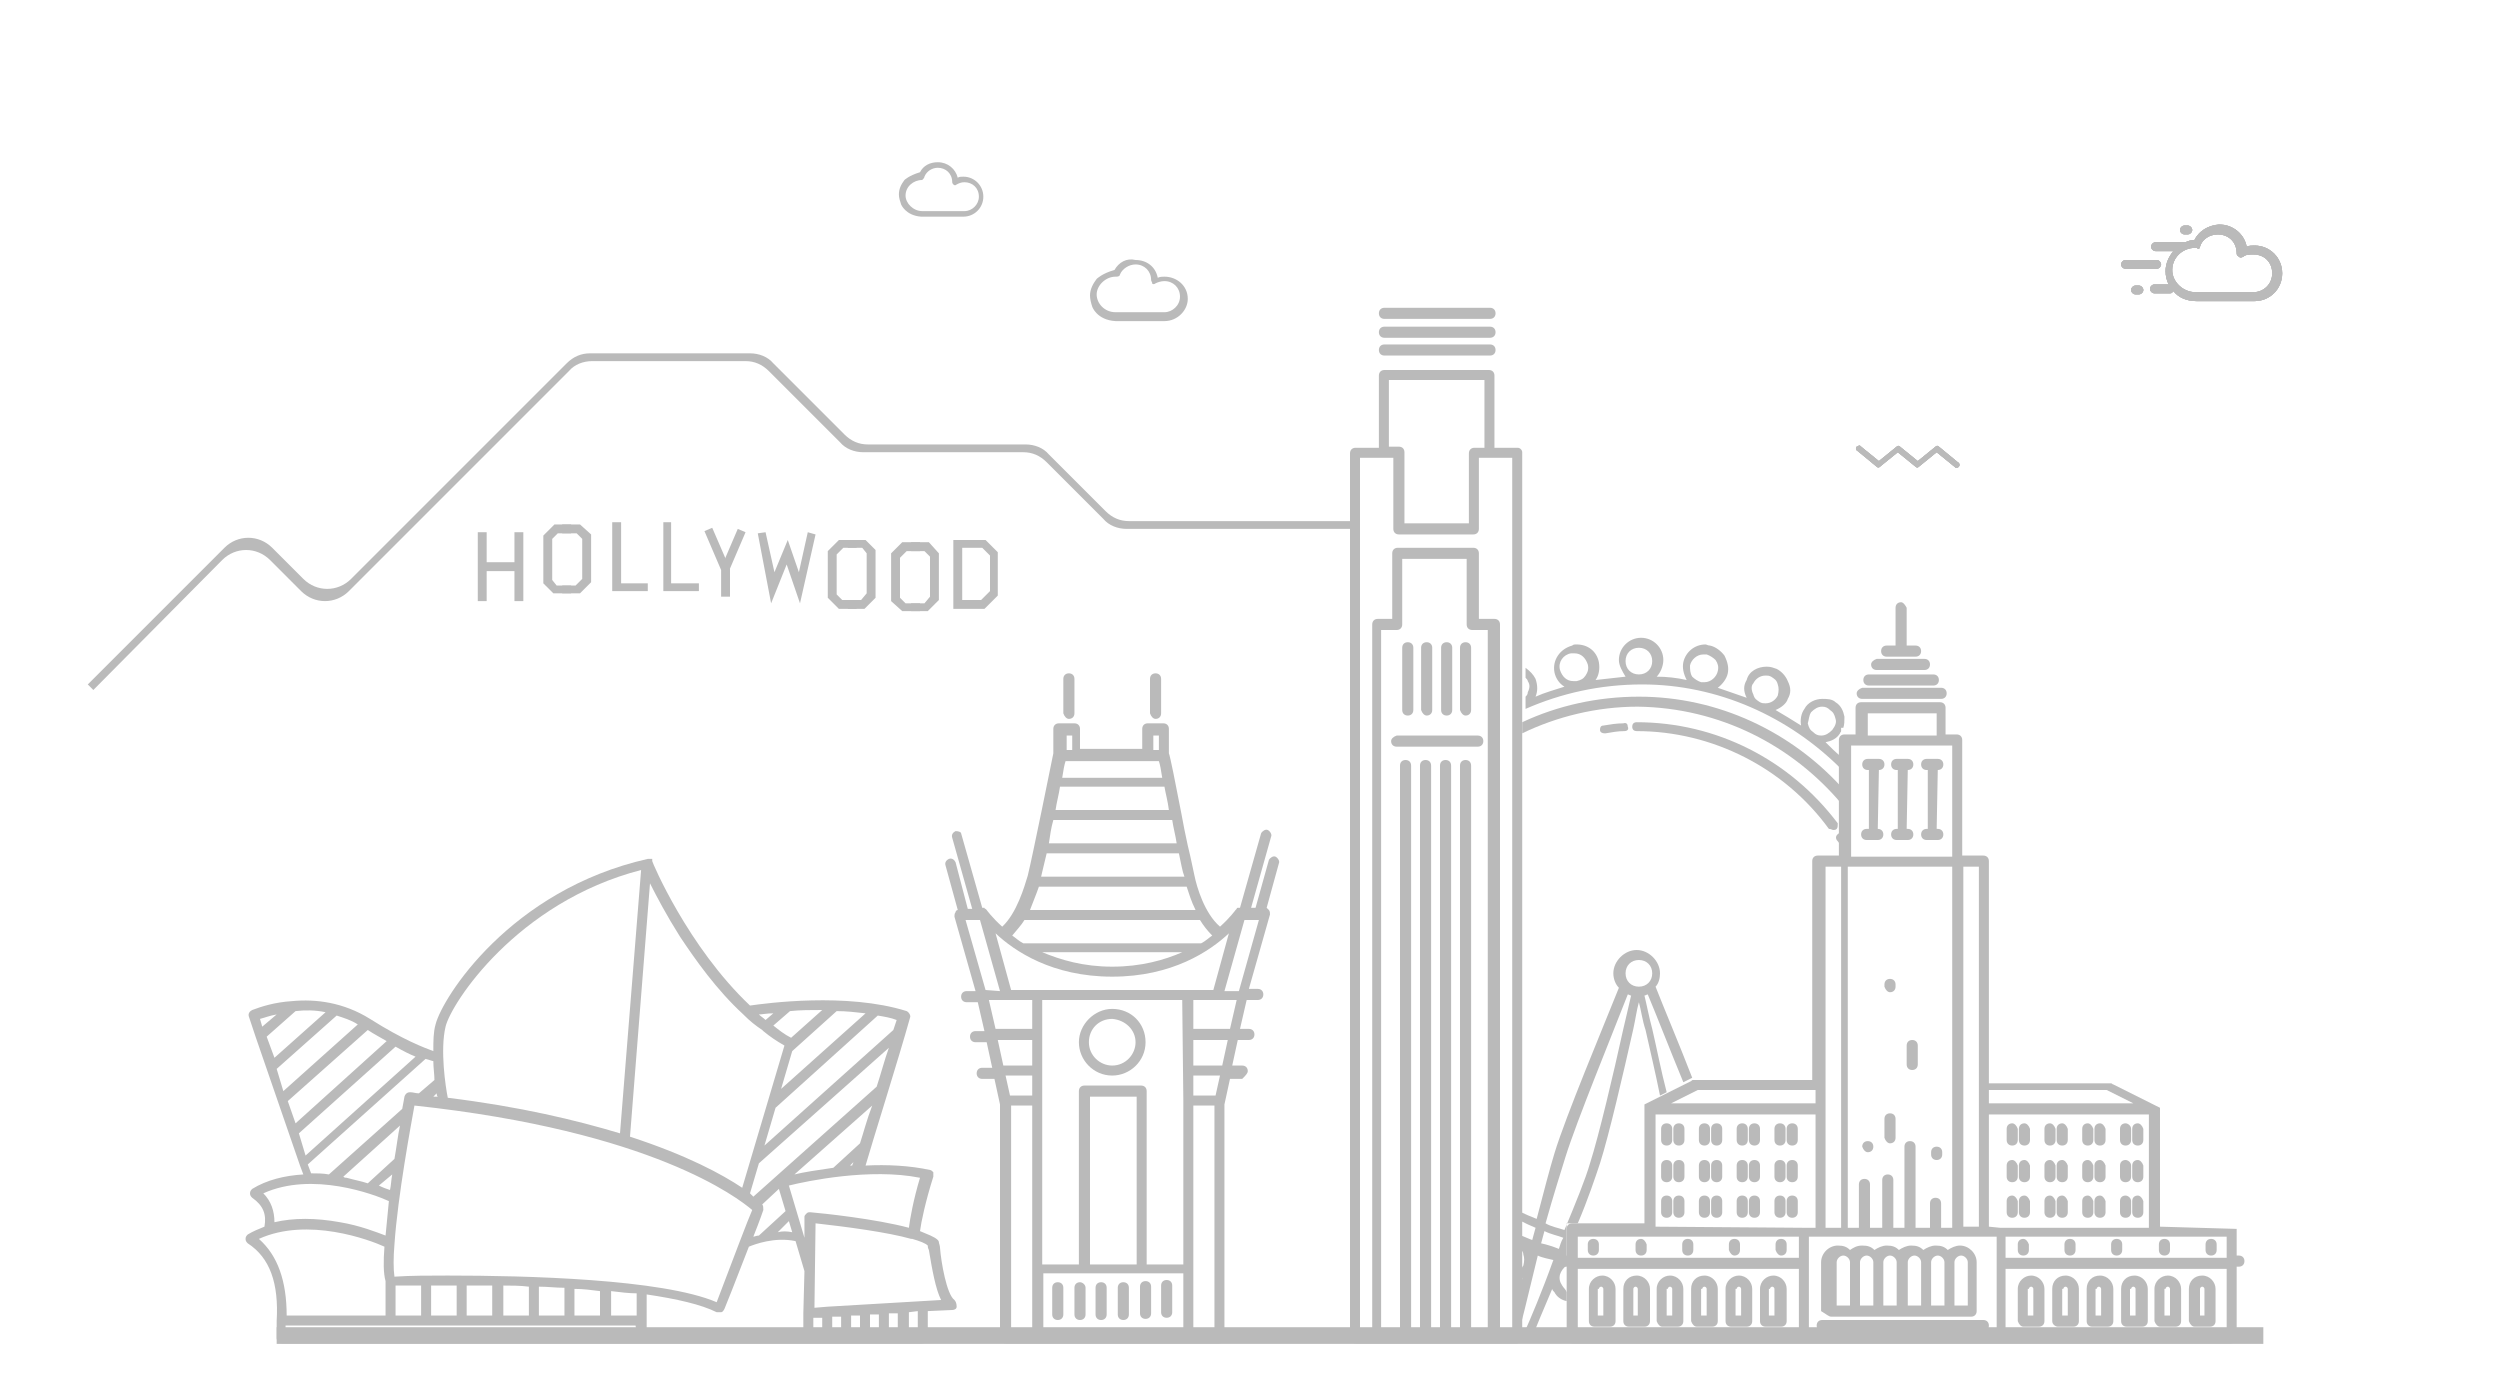 <?xml version="1.0" encoding="utf-8"?>
<!-- Generator: Adobe Illustrator 25.2.1, SVG Export Plug-In . SVG Version: 6.00 Build 0)  -->
<svg version="1.1" id="Layer_1" xmlns="http://www.w3.org/2000/svg" xmlns:xlink="http://www.w3.org/1999/xlink" x="0px" y="0px"
	 viewBox="0 0 225 125" style="enable-background:new 0 0 225 125;" xml:space="preserve">
<style type="text/css">
	.st0{fill:none;}
	.st1{fill:#BABABA;}
	.st2{clip-path:url(#SVGID_6_);fill:#BABABA;}
	.st3{clip-path:url(#SVGID_10_);fill:#BABABA;}
	.st4{clip-path:url(#SVGID_14_);fill:#BABABA;}
	.st5{clip-path:url(#SVGID_16_);fill:#BABABA;}
	.st6{clip-path:url(#SVGID_18_);fill:#BABABA;}
	.st7{fill:none;stroke:#BABABA;stroke-width:1.5;stroke-miterlimit:10;}
</style>
<g>
	<path class="st0" d="M141.1,112.7L141.1,112.7C141.1,112.6,141.1,112.6,141.1,112.7L141.1,112.7z"/>
	<path class="st0" d="M140.5,114.7c-0.1,0.3,0,0.7,0.2,1c0.1,0.2,0.3,0.3,0.4,0.4V114C140.8,114.1,140.5,114.4,140.5,114.7z"/>
	<path class="st0" d="M148.7,59.5c0-0.7-0.5-1.2-1.2-1.2s-1.2,0.5-1.2,1.2s0.5,1.2,1.2,1.2S148.7,60.2,148.7,59.5z"/>
	<path class="st0" d="M164,66.1c0.3,0,0.7-0.2,1-0.5s0.3-0.6,0.3-1c-0.1-0.3-0.3-0.6-0.5-0.8c-0.2-0.2-0.4-0.3-0.7-0.3
		s-0.7,0.2-1,0.5c-0.3,0.3-0.3,0.6-0.3,1c0.1,0.3,0.3,0.6,0.5,0.8C163.4,66.1,163.7,66.1,164,66.1z"/>
	<path class="st0" d="M141.7,58.9c-0.1,0-0.2,0-0.3,0c-0.7,0.1-1.1,0.8-1,1.5c0.2,0.5,0.6,1,1.2,1c0.1,0,0.2,0,0.3,0
		c0.3-0.1,0.6-0.3,0.8-0.5c0.2-0.3,0.3-0.6,0.2-1C142.7,59.4,142.3,58.9,141.7,58.9z"/>
	<path class="st0" d="M153,61.4c0.1,0,0.2,0,0.3,0c0.6,0,1.1-0.4,1.2-1c0.1-0.3,0-0.7-0.2-1s-0.4-0.4-0.8-0.5c-0.1,0-0.2,0-0.3,0
		c-0.6,0-1.1,0.4-1.2,1c0,0.3,0,0.6,0.2,1C152.4,61.1,152.7,61.3,153,61.4z"/>
	<path class="st0" d="M158.4,63.1c0.2,0.1,0.3,0.1,0.5,0.1c0.5,0,1-0.3,1.1-0.7c0.1-0.3,0.1-0.6,0-1c-0.1-0.3-0.3-0.5-0.6-0.7
		c-0.2-0.1-0.3-0.1-0.5-0.1c-0.5,0-1,0.3-1.1,0.7c-0.2,0.3-0.2,0.6,0,1C157.9,62.8,158.2,62.9,158.4,63.1z"/>
	<path class="st0" d="M147.5,88.8c0.7,0,1.2-0.5,1.2-1.2s-0.5-1.2-1.2-1.2s-1.2,0.5-1.2,1.2S146.8,88.8,147.5,88.8z"/>
	<path class="st0" d="M148.2,89.6c0.2,0.8,0.4,1.8,0.7,3c0.4,1.7,0.8,3.7,1.3,5.7l1.5-0.8c-1.2-2.9-2.4-6-3.2-7.9
		C148.3,89.5,148.3,89.6,148.2,89.6z"/>
	<path class="st0" d="M143.1,104.6c0.8-2.4,2.1-8,3-12.1c0.3-1.1,0.5-2.2,0.7-3c-0.1,0-0.2-0.1-0.3-0.1c-1.5,3.6-4.6,11.4-5.6,14.6
		c-0.4,1.3-1,3.6-1.7,5.9c0.5,0.3,1.1,0.4,1.7,0.6C141.8,108.2,142.7,106,143.1,104.6z"/>
	<path class="st0" d="M147.6,90.1c-0.2,0.7-0.3,1.6-0.5,2.4c-0.9,4.1-2.2,9.6-3,12.1c-0.5,1.3-1.2,3.3-2,5.4h6.2V99.2l1.3-0.7
		c-0.5-2-0.9-4.1-1.3-5.9C147.9,91.7,147.7,90.8,147.6,90.1z"/>
	<path class="st0" d="M139,110.7c-0.1,0.3-0.2,0.8-0.3,1.1c0.5,0.2,1,0.3,1.6,0.5c0.2-0.3,0.3-0.7,0.4-1
		C140.2,111.2,139.6,111,139,110.7z"/>
	<path class="st1" d="M165.7,76.2v-1.3c-0.1,0-0.1,0-0.2,0.1c-0.3,0.2-0.3,0.4-0.2,0.6C165.5,75.8,165.6,76,165.7,76.2z"/>
	<path class="st1" d="M165.4,74.1c-4.3-5.7-10.9-9.1-18.1-9.1c-0.3,0-0.4,0.2-0.4,0.4c0,0.3,0.2,0.4,0.4,0.4
		c6.8,0,13.3,3.3,17.3,8.8c0.2,0,0.3,0.1,0.4,0.1c0.1,0,0.2,0,0.3-0.1C165.4,74.5,165.4,74.3,165.4,74.1z"/>
	<path class="st1" d="M146.1,65.1c-0.6,0-1.2,0.1-1.8,0.2c-0.3,0-0.3,0.3-0.3,0.4c0,0.2,0.2,0.3,0.4,0.3c0,0,0,0,0.1,0
		c0.6-0.1,1.1-0.2,1.7-0.2c0.3,0,0.4-0.2,0.3-0.4C146.5,65.2,146.4,65,146.1,65.1z"/>
	<path class="st1" d="M165.7,69.2v-1.1c-0.5-0.4-0.9-0.8-1.4-1.3c0.5-0.1,1-0.3,1.3-0.8c0-0.1,0.1-0.1,0.1-0.2v-0.3h0.2
		c0.1-0.3,0.1-0.6,0.1-1c-0.1-0.5-0.3-1-0.8-1.3c-0.3-0.3-0.8-0.3-1.2-0.3c-0.6,0-1.3,0.3-1.6,0.9c-0.3,0.4-0.4,1-0.3,1.5
		c-0.8-0.5-1.6-1-2.3-1.4c0.5-0.2,1-0.6,1.1-1c0.3-0.5,0.3-1,0-1.6c-0.2-0.5-0.6-0.9-1-1.1c-0.3-0.1-0.5-0.2-0.9-0.2
		c-0.8,0-1.6,0.4-1.8,1.2c-0.3,0.5-0.3,1,0,1.6c-0.9-0.3-1.7-0.6-2.6-0.9c0.4-0.3,0.8-0.8,0.9-1.3s0-1-0.3-1.6
		c-0.3-0.4-0.8-0.8-1.3-0.9c-0.2,0-0.3-0.1-0.4-0.1c-1,0-1.8,0.7-2,1.6c-0.1,0.5,0,1,0.3,1.6c-0.9-0.2-1.8-0.3-2.7-0.3
		c0.3-0.3,0.6-0.9,0.6-1.5c0-1.1-0.9-2-2-2s-2,0.9-2,2c0,0.5,0.3,1,0.6,1.5c-0.9,0.1-1.8,0.2-2.7,0.3c0.3-0.4,0.4-1,0.3-1.6
		c-0.2-1-1-1.6-2-1.6c-0.2,0-0.3,0-0.4,0.1c-1.1,0.3-1.8,1.3-1.6,2.4c0.1,0.5,0.4,1,0.9,1.3c-0.9,0.3-1.7,0.5-2.6,0.9
		c0.2-0.5,0.2-1,0-1.6c-0.2-0.4-0.5-0.7-0.9-1V61c0.1,0.1,0.2,0.2,0.2,0.3c0.2,0.3,0.2,0.6,0,1c0,0.2-0.1,0.3-0.2,0.4v1.1
		c3.2-1.4,6.7-2.2,10.5-2.2C154.6,61.6,161,64.5,165.7,69.2z M163,64.1c0.3-0.3,0.6-0.5,1-0.5c0.3,0,0.5,0.1,0.7,0.3
		c0.3,0.2,0.4,0.4,0.5,0.8c0.1,0.3,0,0.6-0.3,1c-0.3,0.3-0.6,0.5-1,0.5c-0.3,0-0.5-0.1-0.7-0.3c-0.3-0.2-0.4-0.4-0.5-0.8
		C162.8,64.8,162.8,64.4,163,64.1z M157.8,61.5c0.2-0.4,0.6-0.7,1.1-0.7c0.2,0,0.3,0,0.5,0.1c0.3,0.2,0.5,0.3,0.6,0.7
		c0.1,0.3,0.1,0.6,0,1c-0.2,0.4-0.6,0.7-1.1,0.7c-0.2,0-0.3,0-0.5-0.1c-0.3-0.2-0.5-0.3-0.6-0.7C157.6,62.1,157.6,61.7,157.8,61.5z
		 M153.3,58.9c0.1,0,0.2,0,0.3,0c0.3,0.1,0.6,0.3,0.8,0.5c0.2,0.3,0.3,0.6,0.2,1c-0.1,0.5-0.6,1-1.2,1c-0.1,0-0.2,0-0.3,0
		c-0.3-0.1-0.6-0.3-0.8-0.5c-0.2-0.3-0.2-0.7-0.2-1C152.2,59.4,152.7,58.9,153.3,58.9z M142.7,60.8c-0.2,0.3-0.4,0.4-0.8,0.5
		c-0.1,0-0.2,0-0.3,0c-0.6,0-1-0.4-1.2-1c-0.2-0.7,0.3-1.4,1-1.5c0.1,0,0.2,0,0.3,0c0.6,0,1,0.4,1.2,1
		C143,60.2,142.9,60.5,142.7,60.8z M146.3,59.5c0-0.7,0.5-1.2,1.2-1.2s1.2,0.5,1.2,1.2s-0.5,1.2-1.2,1.2S146.3,60.2,146.3,59.5z"/>
	<path class="st1" d="M140.6,115.7c-0.2-0.3-0.3-0.6-0.2-1c0.1-0.3,0.3-0.6,0.6-0.8v-1.3l0,0l0,0v-2.5h1c0.9-2.1,1.6-4.2,2-5.4
		c0.8-2.5,2.1-8.1,3-12.1c0.2-0.9,0.3-1.7,0.5-2.4c0.2,0.7,0.3,1.6,0.6,2.5c0.4,1.8,0.9,3.9,1.3,5.9l0.6-0.3c-0.5-1.9-0.9-4-1.3-5.7
		c-0.3-1.1-0.5-2.2-0.7-3c0.1,0,0.2-0.1,0.3-0.1c0.8,1.9,2,5,3.2,7.9l0.8-0.4c-1.2-3.1-2.6-6.4-3.3-8.2c0.3-0.3,0.4-0.8,0.4-1.2
		c0-1.1-1-2.1-2.1-2.1s-2.1,1-2.1,2.1c0,0.5,0.2,1,0.5,1.3c-1.4,3.5-4.8,11.6-5.8,14.9c-0.4,1.3-1,3.6-1.6,5.9
		c-0.5-0.2-1-0.4-1.4-0.6v0.8c0.4,0.2,0.8,0.4,1.3,0.6c-0.1,0.3-0.2,0.8-0.3,1.1c-0.3-0.1-0.7-0.3-1-0.4v1.3
		c0.1,0.1,0.2,0.2,0.2,0.4c0.1,0.3,0.1,0.6,0,1c-0.1,0.1-0.1,0.2-0.2,0.3v0.9l0.1-0.1c0,0.2-0.1,0.4-0.1,0.6v3.5
		c0.4-1.5,0.9-3.7,1.5-6.1c0.4,0.2,1,0.3,1.4,0.4c-1,2.8-2.1,5.4-2.6,6.5c-0.1,0-0.2,0-0.3,0v0.7c0.2,0,0.4,0,0.6,0.1
		c0.2,0,0.3-0.1,0.4-0.3c0.3-0.9,1-2.5,1.8-4.4c0,0.1,0.1,0.2,0.2,0.3c0.2,0.4,0.6,0.7,1.1,0.8v-0.8
		C140.9,116,140.7,115.9,140.6,115.7z M147.5,86.4c0.7,0,1.2,0.5,1.2,1.2s-0.5,1.2-1.2,1.2s-1.2-0.5-1.2-1.2S146.8,86.4,147.5,86.4z
		 M140.9,104.1c1-3.2,4.2-11,5.6-14.6c0.1,0,0.2,0.1,0.3,0.1c-0.2,0.8-0.4,1.8-0.7,3c-0.9,4.1-2.2,9.6-3,12.1
		c-0.4,1.4-1.3,3.6-2.3,6c-0.6-0.2-1.2-0.3-1.7-0.6C139.8,107.6,140.5,105.4,140.9,104.1z M138.7,111.9c0.1-0.3,0.2-0.8,0.3-1.1
		c0.6,0.3,1.2,0.4,1.7,0.6c-0.2,0.3-0.3,0.7-0.4,1C139.8,112.2,139.2,112,138.7,111.9z"/>
	<path class="st1" d="M165.7,72.3v-1.5c-4.5-4.9-11-8.1-18.2-8.1c-3.7,0-7.3,0.8-10.5,2.3v1c3.1-1.5,6.7-2.4,10.4-2.4
		C154.8,63.7,161.3,67.1,165.7,72.3z"/>
</g>
<path class="st1" d="M121.6,47.6h-20.2c-0.8,0-1.6-0.3-2.1-0.9l-5.1-5.1c-0.6-0.6-1.3-0.9-2.1-0.9H77.7c-0.8,0-1.6-0.3-2.1-0.9
	l-6.4-6.4c-0.6-0.6-1.3-0.9-2.1-0.9H53.3c-0.8,0-1.6,0.3-2.1,0.9L31.4,53.2c-1.2,1.2-3.1,1.2-4.3,0l-2.8-2.8c-1.2-1.2-3.1-1.2-4.3,0
	L8.4,62.1l-0.5-0.5l12.3-12.3c1.2-1.2,3.1-1.2,4.3,0l2.8,2.8c1.2,1.2,3.1,1.2,4.3,0L51,32.7c0.6-0.6,1.3-0.9,2.1-0.9h14.4
	c0.8,0,1.6,0.3,2.1,0.9l6.4,6.4c0.6,0.6,1.3,0.9,2.1,0.9h14.2c0.8,0,1.6,0.3,2.1,0.9l5.1,5.1c0.6,0.6,1.3,0.9,2.1,0.9H121h1
	C122.9,46.9,121.6,47.6,121.6,47.6z"/>
<g>
	<g>
		<path class="st1" d="M136.6,40.3h-2.1v-6.5c0-0.3-0.2-0.5-0.5-0.5h-4.7h-4.7c-0.3,0-0.5,0.2-0.5,0.5v6.5H122
			c-0.3,0-0.5,0.2-0.5,0.5v79.6c0,0.3,0.2,0.5,0.5,0.5h14.5c0.3,0,0.5-0.2,0.5-0.5V40.7C137,40.5,136.8,40.3,136.6,40.3z M125,34.2
			h4.3h4.3v6.1h-0.9c-0.3,0-0.5,0.2-0.5,0.5v6.3h-5.8v-6.4c0-0.3-0.2-0.5-0.5-0.5H125V34.2z M134.1,119.9h-1.7v-51
			c0-0.3-0.2-0.5-0.5-0.5s-0.5,0.2-0.5,0.5v51h-0.8v-51c0-0.3-0.2-0.5-0.5-0.5s-0.5,0.2-0.5,0.5v51h-0.8v-51c0-0.3-0.2-0.5-0.5-0.5
			s-0.5,0.2-0.5,0.5v51H127v-51c0-0.3-0.2-0.5-0.5-0.5s-0.5,0.2-0.5,0.5v51h-1.7V56.7h1.4c0.3,0,0.5-0.2,0.5-0.5v-5.9h2.9h2.9v5.9
			c0,0.3,0.2,0.5,0.5,0.5h1.4v63.2H134.1z M136.1,119.9H135V56.2c0-0.3-0.2-0.5-0.5-0.5h-1.4v-5.9c0-0.3-0.2-0.5-0.5-0.5h-3.4h-3.4
			c-0.3,0-0.5,0.2-0.5,0.5v5.9H124c-0.3,0-0.5,0.2-0.5,0.5v63.6h-1.1V41.2h3v6.4c0,0.3,0.2,0.5,0.5,0.5h6.7c0.3,0,0.5-0.2,0.5-0.5
			v-6.4h3V119.9z"/>
		<path class="st1" d="M125.2,66.7c0,0.3,0.2,0.5,0.5,0.5h7.3c0.3,0,0.5-0.2,0.5-0.5s-0.2-0.5-0.5-0.5h-7.3
			C125.4,66.3,125.2,66.5,125.2,66.7z"/>
		<path class="st1" d="M124.6,32h9.5c0.3,0,0.5-0.2,0.5-0.5s-0.2-0.5-0.5-0.5h-9.5c-0.3,0-0.5,0.2-0.5,0.5
			C124.1,31.8,124.3,32,124.6,32z"/>
		<path class="st1" d="M124.6,30.4h9.5c0.3,0,0.5-0.2,0.5-0.5s-0.2-0.5-0.5-0.5h-9.5c-0.3,0-0.5,0.2-0.5,0.5
			C124.1,30.2,124.3,30.4,124.6,30.4z"/>
		<path class="st1" d="M124.6,28.7h9.5c0.3,0,0.5-0.2,0.5-0.5s-0.2-0.5-0.5-0.5h-9.5c-0.3,0-0.5,0.2-0.5,0.5
			C124.1,28.5,124.3,28.7,124.6,28.7z"/>
		<path class="st1" d="M126.7,64.4c0.3,0,0.5-0.2,0.5-0.5v-5.6c0-0.3-0.2-0.5-0.5-0.5s-0.5,0.2-0.5,0.5v5.6
			C126.2,64.2,126.4,64.4,126.7,64.4z"/>
		<path class="st1" d="M128.4,64.4c0.3,0,0.5-0.2,0.5-0.5v-5.6c0-0.3-0.2-0.5-0.5-0.5s-0.5,0.2-0.5,0.5v5.6
			C128,64.2,128.2,64.4,128.4,64.4z"/>
		<path class="st1" d="M130.2,64.4c0.3,0,0.5-0.2,0.5-0.5v-5.6c0-0.3-0.2-0.5-0.5-0.5s-0.5,0.2-0.5,0.5v5.6
			C129.7,64.2,129.9,64.4,130.2,64.4z"/>
		<path class="st1" d="M131.9,64.4c0.3,0,0.5-0.2,0.5-0.5v-5.6c0-0.3-0.2-0.5-0.5-0.5s-0.5,0.2-0.5,0.5v5.6
			C131.5,64.2,131.7,64.4,131.9,64.4z"/>
		<path class="st1" d="M150,101.1c-0.3,0-0.5,0.2-0.5,0.5v1c0,0.3,0.2,0.5,0.5,0.5s0.5-0.2,0.5-0.5v-1
			C150.5,101.3,150.3,101.1,150,101.1z"/>
		<path class="st1" d="M151.1,101.1c-0.3,0-0.5,0.2-0.5,0.5v1c0,0.3,0.2,0.5,0.5,0.5s0.5-0.2,0.5-0.5v-1
			C151.6,101.3,151.4,101.1,151.1,101.1z"/>
		<path class="st1" d="M153.4,101.1c-0.3,0-0.5,0.2-0.5,0.5v1c0,0.3,0.2,0.5,0.5,0.5s0.5-0.2,0.5-0.5v-1
			C153.9,101.3,153.7,101.1,153.4,101.1z"/>
		<path class="st1" d="M154.5,101.1c-0.3,0-0.5,0.2-0.5,0.5v1c0,0.3,0.2,0.5,0.5,0.5s0.5-0.2,0.5-0.5v-1
			C155,101.3,154.8,101.1,154.5,101.1z"/>
		<path class="st1" d="M156.8,101.1c-0.3,0-0.5,0.2-0.5,0.5v1c0,0.3,0.2,0.5,0.5,0.5s0.5-0.2,0.5-0.5v-1
			C157.3,101.3,157.1,101.1,156.8,101.1z"/>
		<path class="st1" d="M157.9,101.1c-0.3,0-0.5,0.2-0.5,0.5v1c0,0.3,0.2,0.5,0.5,0.5s0.5-0.2,0.5-0.5v-1
			C158.4,101.3,158.2,101.1,157.9,101.1z"/>
		<path class="st1" d="M160.2,101.1c-0.3,0-0.5,0.2-0.5,0.5v1c0,0.3,0.2,0.5,0.5,0.5s0.5-0.2,0.5-0.5v-1
			C160.7,101.3,160.5,101.1,160.2,101.1z"/>
		<path class="st1" d="M161.3,101.1c-0.3,0-0.5,0.2-0.5,0.5v1c0,0.3,0.2,0.5,0.5,0.5s0.5-0.2,0.5-0.5v-1
			C161.8,101.3,161.6,101.1,161.3,101.1z"/>
		<path class="st1" d="M150,104.4c-0.3,0-0.5,0.2-0.5,0.5v1c0,0.3,0.2,0.5,0.5,0.5s0.5-0.2,0.5-0.5v-1
			C150.5,104.6,150.3,104.4,150,104.4z"/>
		<path class="st1" d="M151.1,104.4c-0.3,0-0.5,0.2-0.5,0.5v1c0,0.3,0.2,0.5,0.5,0.5s0.5-0.2,0.5-0.5v-1
			C151.6,104.6,151.4,104.4,151.1,104.4z"/>
		<path class="st1" d="M153.4,104.4c-0.3,0-0.5,0.2-0.5,0.5v1c0,0.3,0.2,0.5,0.5,0.5s0.5-0.2,0.5-0.5v-1
			C153.9,104.6,153.7,104.4,153.4,104.4z"/>
		<path class="st1" d="M154.5,104.4c-0.3,0-0.5,0.2-0.5,0.5v1c0,0.3,0.2,0.5,0.5,0.5s0.5-0.2,0.5-0.5v-1
			C155,104.6,154.8,104.4,154.5,104.4z"/>
		<path class="st1" d="M156.8,104.4c-0.3,0-0.5,0.2-0.5,0.5v1c0,0.3,0.2,0.5,0.5,0.5s0.5-0.2,0.5-0.5v-1
			C157.3,104.6,157.1,104.4,156.8,104.4z"/>
		<path class="st1" d="M157.9,104.4c-0.3,0-0.5,0.2-0.5,0.5v1c0,0.3,0.2,0.5,0.5,0.5s0.5-0.2,0.5-0.5v-1
			C158.4,104.6,158.2,104.4,157.9,104.4z"/>
		<path class="st1" d="M160.2,104.4c-0.3,0-0.5,0.2-0.5,0.5v1c0,0.3,0.2,0.5,0.5,0.5s0.5-0.2,0.5-0.5v-1
			C160.7,104.6,160.5,104.4,160.2,104.4z"/>
		<path class="st1" d="M161.3,104.4c-0.3,0-0.5,0.2-0.5,0.5v1c0,0.3,0.2,0.5,0.5,0.5s0.5-0.2,0.5-0.5v-1
			C161.8,104.6,161.6,104.4,161.3,104.4z"/>
		<path class="st1" d="M150,107.6c-0.3,0-0.5,0.2-0.5,0.5v1c0,0.3,0.2,0.5,0.5,0.5s0.5-0.2,0.5-0.5v-1
			C150.5,107.8,150.3,107.6,150,107.6z"/>
		<path class="st1" d="M143.4,111.5c-0.3,0-0.5,0.2-0.5,0.5v0.5c0,0.3,0.2,0.5,0.5,0.5s0.5-0.2,0.5-0.5V112
			C143.9,111.7,143.7,111.5,143.4,111.5z"/>
		<path class="st1" d="M147.7,111.5c-0.3,0-0.5,0.2-0.5,0.5v0.5c0,0.3,0.2,0.5,0.5,0.5s0.5-0.2,0.5-0.5V112
			C148.1,111.7,147.9,111.5,147.7,111.5z"/>
		<path class="st1" d="M151.9,113c0.3,0,0.5-0.2,0.5-0.5V112c0-0.3-0.2-0.5-0.5-0.5s-0.5,0.2-0.5,0.5v0.5
			C151.4,112.8,151.6,113,151.9,113z"/>
		<path class="st1" d="M156.1,113c0.3,0,0.5-0.2,0.5-0.5V112c0-0.3-0.2-0.5-0.5-0.5s-0.5,0.2-0.5,0.5v0.5
			C155.7,112.8,155.9,113,156.1,113z"/>
		<path class="st1" d="M160.3,113c0.3,0,0.5-0.2,0.5-0.5V112c0-0.3-0.2-0.5-0.5-0.5s-0.5,0.2-0.5,0.5v0.5
			C159.9,112.8,160.1,113,160.3,113z"/>
		<path class="st1" d="M151.1,107.6c-0.3,0-0.5,0.2-0.5,0.5v1c0,0.3,0.2,0.5,0.5,0.5s0.5-0.2,0.5-0.5v-1
			C151.6,107.8,151.4,107.6,151.1,107.6z"/>
		<path class="st1" d="M153.4,107.6c-0.3,0-0.5,0.2-0.5,0.5v1c0,0.3,0.2,0.5,0.5,0.5s0.5-0.2,0.5-0.5v-1
			C153.9,107.8,153.7,107.6,153.4,107.6z"/>
		<path class="st1" d="M154.5,107.6c-0.3,0-0.5,0.2-0.5,0.5v1c0,0.3,0.2,0.5,0.5,0.5s0.5-0.2,0.5-0.5v-1
			C155,107.8,154.8,107.6,154.5,107.6z"/>
		<path class="st1" d="M156.8,107.6c-0.3,0-0.5,0.2-0.5,0.5v1c0,0.3,0.2,0.5,0.5,0.5s0.5-0.2,0.5-0.5v-1
			C157.3,107.8,157.1,107.6,156.8,107.6z"/>
		<path class="st1" d="M157.9,107.6c-0.3,0-0.5,0.2-0.5,0.5v1c0,0.3,0.2,0.5,0.5,0.5s0.5-0.2,0.5-0.5v-1
			C158.4,107.8,158.2,107.6,157.9,107.6z"/>
		<path class="st1" d="M160.2,107.6c-0.3,0-0.5,0.2-0.5,0.5v1c0,0.3,0.2,0.5,0.5,0.5s0.5-0.2,0.5-0.5v-1
			C160.7,107.8,160.5,107.6,160.2,107.6z"/>
		<path class="st1" d="M161.3,107.6c-0.3,0-0.5,0.2-0.5,0.5v1c0,0.3,0.2,0.5,0.5,0.5s0.5-0.2,0.5-0.5v-1
			C161.8,107.8,161.6,107.6,161.3,107.6z"/>
		<path class="st1" d="M143.5,119.4h1.4c0.3,0,0.5-0.2,0.5-0.5V116c0-0.6-0.5-1.2-1.2-1.2c-0.6,0-1.2,0.5-1.2,1.2v2.9
			C143,119.2,143.2,119.4,143.5,119.4z M143.9,116c0-0.1,0.1-0.2,0.2-0.2c0.1,0,0.2,0.1,0.2,0.2v2.4h-0.5V116H143.9z"/>
		<path class="st1" d="M146.6,119.4h1.4c0.3,0,0.5-0.2,0.5-0.5V116c0-0.6-0.5-1.2-1.2-1.2s-1.2,0.5-1.2,1.2v2.9
			C146.1,119.2,146.3,119.4,146.6,119.4z M147,116c0-0.1,0.1-0.2,0.2-0.2s0.2,0.1,0.2,0.2v2.4H147V116z"/>
		<path class="st1" d="M149.6,119.4h1.4c0.3,0,0.5-0.2,0.5-0.5V116c0-0.6-0.5-1.2-1.2-1.2c-0.6,0-1.2,0.5-1.2,1.2v2.9
			C149.2,119.2,149.4,119.4,149.6,119.4z M150.1,116c0-0.1,0.1-0.2,0.2-0.2c0.1,0,0.2,0.1,0.2,0.2v2.4H150V116H150.1z"/>
		<path class="st1" d="M152.7,119.4h1.4c0.3,0,0.5-0.2,0.5-0.5V116c0-0.6-0.5-1.2-1.2-1.2s-1.2,0.5-1.2,1.2v2.9
			C152.3,119.2,152.5,119.4,152.7,119.4z M153.2,116c0-0.1,0.1-0.2,0.2-0.2s0.2,0.1,0.2,0.2v2.4h-0.5V116H153.2z"/>
		<path class="st1" d="M155.8,119.4h1.4c0.3,0,0.5-0.2,0.5-0.5V116c0-0.6-0.5-1.2-1.2-1.2c-0.6,0-1.2,0.5-1.2,1.2v2.9
			C155.3,119.2,155.5,119.4,155.8,119.4z M156.3,116c0-0.1,0.1-0.2,0.2-0.2c0.1,0,0.2,0.1,0.2,0.2v2.4h-0.5V116H156.3z"/>
		<path class="st1" d="M158.9,119.4h1.4c0.3,0,0.5-0.2,0.5-0.5V116c0-0.6-0.5-1.2-1.2-1.2c-0.6,0-1.2,0.5-1.2,1.2v2.9
			C158.4,119.2,158.6,119.4,158.9,119.4z M159.3,116c0-0.1,0.1-0.2,0.2-0.2c0.1,0,0.2,0.1,0.2,0.2v2.4h-0.5V116H159.3z"/>
		<path class="st1" d="M164.8,118.5h2.1h2.1h2.1h2.1h2.1h2.1c0.3,0,0.5-0.2,0.5-0.5v-4.4c0-0.8-0.7-1.5-1.5-1.5
			c-0.4,0-0.8,0.2-1.1,0.4c-0.3-0.3-0.6-0.4-1.1-0.4c-0.4,0-0.8,0.2-1.1,0.4c-0.3-0.3-0.6-0.4-1.1-0.4c-0.4,0-0.8,0.2-1.1,0.4
			c-0.3-0.3-0.6-0.4-1.1-0.4c-0.4,0-0.8,0.2-1.1,0.4c-0.3-0.3-0.6-0.4-1.1-0.4s-0.8,0.2-1.1,0.4c-0.3-0.3-0.6-0.4-1.1-0.4
			c-0.8,0-1.5,0.7-1.5,1.5v4.4C164.4,118.3,164.6,118.5,164.8,118.5z M175.9,113.6c0-0.3,0.3-0.6,0.6-0.6s0.6,0.3,0.6,0.6v3.9h-1.2
			L175.9,113.6L175.9,113.6z M173.8,113.6c0-0.3,0.3-0.6,0.6-0.6s0.6,0.3,0.6,0.6v3.9h-1.2L173.8,113.6L173.8,113.6z M171.7,113.6
			c0-0.3,0.3-0.6,0.6-0.6s0.6,0.3,0.6,0.6v3.9h-1.2L171.7,113.6L171.7,113.6z M169.5,113.6c0-0.3,0.3-0.6,0.6-0.6s0.6,0.3,0.6,0.6
			v3.9h-1.2L169.5,113.6L169.5,113.6z M167.4,113.6c0-0.3,0.3-0.6,0.6-0.6s0.6,0.3,0.6,0.6v3.9h-1.2L167.4,113.6L167.4,113.6z
			 M165.3,113.6c0-0.3,0.3-0.6,0.6-0.6s0.6,0.3,0.6,0.6v3.9h-1.2L165.3,113.6L165.3,113.6z"/>
		<path class="st1" d="M164,118.8c-0.3,0-0.5,0.2-0.5,0.5s0.2,0.5,0.5,0.5h14.5c0.3,0,0.5-0.2,0.5-0.5s-0.2-0.5-0.5-0.5H164z"/>
		<path class="st1" d="M167.1,62.4c0,0.3,0.2,0.5,0.5,0.5h7.1c0.3,0,0.5-0.2,0.5-0.5s-0.2-0.5-0.5-0.5h-7.1
			C167.3,62,167.1,62.2,167.1,62.4z"/>
		<path class="st1" d="M168.2,60.7c-0.3,0-0.5,0.2-0.5,0.5s0.2,0.5,0.5,0.5h5.8c0.3,0,0.5-0.2,0.5-0.5s-0.2-0.5-0.5-0.5H168.2z"/>
		<path class="st1" d="M168.4,59.8c0,0.3,0.2,0.5,0.5,0.5h4.3c0.3,0,0.5-0.2,0.5-0.5s-0.2-0.5-0.5-0.5h-4.3
			C168.6,59.4,168.4,59.6,168.4,59.8z"/>
		<path class="st1" d="M171.1,54.2c-0.3,0-0.5,0.2-0.5,0.5v3.4h-0.8c-0.3,0-0.5,0.2-0.5,0.5s0.2,0.5,0.5,0.5h2.6
			c0.3,0,0.5-0.2,0.5-0.5s-0.2-0.5-0.5-0.5h-0.8v-3.4C171.5,54.5,171.3,54.2,171.1,54.2z"/>
		<path class="st1" d="M169.1,69.3c0.3,0,0.5-0.2,0.5-0.5s-0.2-0.5-0.5-0.5h-1c-0.3,0-0.5,0.2-0.5,0.5s0.2,0.5,0.5,0.5h0.1v5.3H168
			c-0.3,0-0.5,0.2-0.5,0.5s0.2,0.5,0.5,0.5h1c0.3,0,0.5-0.2,0.5-0.5s-0.2-0.5-0.5-0.5l0,0L169.1,69.3L169.1,69.3z"/>
		<path class="st1" d="M171.7,69.3c0.3,0,0.5-0.2,0.5-0.5s-0.2-0.5-0.5-0.5h-1c-0.3,0-0.5,0.2-0.5,0.5s0.2,0.5,0.5,0.5h0.1v5.3h-0.1
			c-0.3,0-0.5,0.2-0.5,0.5s0.2,0.5,0.5,0.5h1c0.3,0,0.5-0.2,0.5-0.5s-0.2-0.5-0.5-0.5h-0.1L171.7,69.3L171.7,69.3z"/>
		<path class="st1" d="M174.4,69.3c0.3,0,0.5-0.2,0.5-0.5s-0.2-0.5-0.5-0.5h-1c-0.3,0-0.5,0.2-0.5,0.5s0.2,0.5,0.5,0.5h0.1v5.3h-0.1
			c-0.3,0-0.5,0.2-0.5,0.5s0.2,0.5,0.5,0.5h1c0.3,0,0.5-0.2,0.5-0.5s-0.2-0.5-0.5-0.5h-0.1L174.4,69.3L174.4,69.3z"/>
		<path class="st1" d="M192.4,101.1c-0.3,0-0.5,0.2-0.5,0.5v1c0,0.3,0.2,0.5,0.5,0.5s0.5-0.2,0.5-0.5v-1
			C192.8,101.3,192.6,101.1,192.4,101.1z"/>
		<path class="st1" d="M191.3,101.1c-0.3,0-0.5,0.2-0.5,0.5v1c0,0.3,0.2,0.5,0.5,0.5s0.5-0.2,0.5-0.5v-1
			C191.8,101.3,191.5,101.1,191.3,101.1z"/>
		<path class="st1" d="M189,101.1c-0.3,0-0.5,0.2-0.5,0.5v1c0,0.3,0.2,0.5,0.5,0.5s0.5-0.2,0.5-0.5v-1
			C189.4,101.3,189.2,101.1,189,101.1z"/>
		<path class="st1" d="M187.9,101.1c-0.3,0-0.5,0.2-0.5,0.5v1c0,0.3,0.2,0.5,0.5,0.5s0.5-0.2,0.5-0.5v-1
			C188.3,101.3,188.1,101.1,187.9,101.1z"/>
		<path class="st1" d="M185.6,101.1c-0.3,0-0.5,0.2-0.5,0.5v1c0,0.3,0.2,0.5,0.5,0.5s0.5-0.2,0.5-0.5v-1
			C186,101.3,185.8,101.1,185.6,101.1z"/>
		<path class="st1" d="M184.5,101.1c-0.3,0-0.5,0.2-0.5,0.5v1c0,0.3,0.2,0.5,0.5,0.5s0.5-0.2,0.5-0.5v-1
			C184.9,101.3,184.7,101.1,184.5,101.1z"/>
		<path class="st1" d="M182.2,101.1c-0.3,0-0.5,0.2-0.5,0.5v1c0,0.3,0.2,0.5,0.5,0.5s0.5-0.2,0.5-0.5v-1
			C182.6,101.3,182.4,101.1,182.2,101.1z"/>
		<path class="st1" d="M181.1,101.1c-0.3,0-0.5,0.2-0.5,0.5v1c0,0.3,0.2,0.5,0.5,0.5s0.5-0.2,0.5-0.5v-1
			C181.5,101.3,181.3,101.1,181.1,101.1z"/>
		<path class="st1" d="M192.4,104.4c-0.3,0-0.5,0.2-0.5,0.5v1c0,0.3,0.2,0.5,0.5,0.5s0.5-0.2,0.5-0.5v-1
			C192.8,104.6,192.6,104.4,192.4,104.4z"/>
		<path class="st1" d="M191.3,104.4c-0.3,0-0.5,0.2-0.5,0.5v1c0,0.3,0.2,0.5,0.5,0.5s0.5-0.2,0.5-0.5v-1
			C191.8,104.6,191.5,104.4,191.3,104.4z"/>
		<path class="st1" d="M189,104.4c-0.3,0-0.5,0.2-0.5,0.5v1c0,0.3,0.2,0.5,0.5,0.5s0.5-0.2,0.5-0.5v-1
			C189.4,104.6,189.2,104.4,189,104.4z"/>
		<path class="st1" d="M187.9,104.4c-0.3,0-0.5,0.2-0.5,0.5v1c0,0.3,0.2,0.5,0.5,0.5s0.5-0.2,0.5-0.5v-1
			C188.3,104.6,188.1,104.4,187.9,104.4z"/>
		<path class="st1" d="M185.6,104.4c-0.3,0-0.5,0.2-0.5,0.5v1c0,0.3,0.2,0.5,0.5,0.5s0.5-0.2,0.5-0.5v-1
			C186,104.6,185.8,104.4,185.6,104.4z"/>
		<path class="st1" d="M184.5,104.4c-0.3,0-0.5,0.2-0.5,0.5v1c0,0.3,0.2,0.5,0.5,0.5s0.5-0.2,0.5-0.5v-1
			C184.9,104.6,184.7,104.4,184.5,104.4z"/>
		<path class="st1" d="M182.2,104.4c-0.3,0-0.5,0.2-0.5,0.5v1c0,0.3,0.2,0.5,0.5,0.5s0.5-0.2,0.5-0.5v-1
			C182.6,104.6,182.4,104.4,182.2,104.4z"/>
		<path class="st1" d="M181.1,104.4c-0.3,0-0.5,0.2-0.5,0.5v1c0,0.3,0.2,0.5,0.5,0.5s0.5-0.2,0.5-0.5v-1
			C181.5,104.6,181.3,104.4,181.1,104.4z"/>
		<path class="st1" d="M192.4,107.6c-0.3,0-0.5,0.2-0.5,0.5v1c0,0.3,0.2,0.5,0.5,0.5s0.5-0.2,0.5-0.5v-1
			C192.8,107.8,192.6,107.6,192.4,107.6z"/>
		<path class="st1" d="M199,113c0.3,0,0.5-0.2,0.5-0.5V112c0-0.3-0.2-0.5-0.5-0.5s-0.5,0.2-0.5,0.5v0.5
			C198.5,112.8,198.7,113,199,113z"/>
		<path class="st1" d="M194.8,113c0.3,0,0.5-0.2,0.5-0.5V112c0-0.3-0.2-0.5-0.5-0.5s-0.5,0.2-0.5,0.5v0.5
			C194.3,112.8,194.5,113,194.8,113z"/>
		<path class="st1" d="M190.5,111.5c-0.3,0-0.5,0.2-0.5,0.5v0.5c0,0.3,0.2,0.5,0.5,0.5s0.5-0.2,0.5-0.5V112
			C191,111.7,190.8,111.5,190.5,111.5z"/>
		<path class="st1" d="M186.3,111.5c-0.3,0-0.5,0.2-0.5,0.5v0.5c0,0.3,0.2,0.5,0.5,0.5s0.5-0.2,0.5-0.5V112
			C186.8,111.7,186.6,111.5,186.3,111.5z"/>
		<path class="st1" d="M182.1,111.5c-0.3,0-0.5,0.2-0.5,0.5v0.5c0,0.3,0.2,0.5,0.5,0.5s0.5-0.2,0.5-0.5V112
			C182.5,111.7,182.3,111.5,182.1,111.5z"/>
		<path class="st1" d="M191.3,107.6c-0.3,0-0.5,0.2-0.5,0.5v1c0,0.3,0.2,0.5,0.5,0.5s0.5-0.2,0.5-0.5v-1
			C191.8,107.8,191.5,107.6,191.3,107.6z"/>
		<path class="st1" d="M189,107.6c-0.3,0-0.5,0.2-0.5,0.5v1c0,0.3,0.2,0.5,0.5,0.5s0.5-0.2,0.5-0.5v-1
			C189.4,107.8,189.2,107.6,189,107.6z"/>
		<path class="st1" d="M187.9,107.6c-0.3,0-0.5,0.2-0.5,0.5v1c0,0.3,0.2,0.5,0.5,0.5s0.5-0.2,0.5-0.5v-1
			C188.3,107.8,188.1,107.6,187.9,107.6z"/>
		<path class="st1" d="M185.6,107.6c-0.3,0-0.5,0.2-0.5,0.5v1c0,0.3,0.2,0.5,0.5,0.5s0.5-0.2,0.5-0.5v-1
			C186,107.8,185.8,107.6,185.6,107.6z"/>
		<path class="st1" d="M184.5,107.6c-0.3,0-0.5,0.2-0.5,0.5v1c0,0.3,0.2,0.5,0.5,0.5s0.5-0.2,0.5-0.5v-1
			C184.9,107.8,184.7,107.6,184.5,107.6z"/>
		<path class="st1" d="M182.2,107.6c-0.3,0-0.5,0.2-0.5,0.5v1c0,0.3,0.2,0.5,0.5,0.5s0.5-0.2,0.5-0.5v-1
			C182.6,107.8,182.4,107.6,182.2,107.6z"/>
		<path class="st1" d="M181.1,107.6c-0.3,0-0.5,0.2-0.5,0.5v1c0,0.3,0.2,0.5,0.5,0.5s0.5-0.2,0.5-0.5v-1
			C181.5,107.8,181.3,107.6,181.1,107.6z"/>
		<path class="st1" d="M194.4,110.4V99.8l0,0c0,0,0,0,0-0.1l0,0l0,0l0,0l0,0l0,0l0,0l0,0l0,0l0,0l0,0l-4.2-2.1
			c-0.1,0-0.1-0.1-0.2-0.1h-11v-20c0-0.3-0.2-0.5-0.5-0.5h-1.9V66.6c0-0.3-0.2-0.5-0.5-0.5h-1v-2.4c0-0.3-0.2-0.5-0.5-0.5h-7.1
			c-0.3,0-0.5,0.2-0.5,0.5v2.4h-1c-0.3,0-0.5,0.2-0.5,0.5V77h-1.9c-0.3,0-0.5,0.2-0.5,0.5v19.7h-10.7c-0.1,0-0.1,0-0.2,0.1l-4.2,2.1
			l0,0l0,0l0,0l0,0l0,0l0,0l0,0l0,0l0,0l0,0c0,0,0,0,0,0.1l0,0v10.6h-6.5c-0.3,0-0.5,0.2-0.5,0.5v2.4h-0.2c-0.3,0-0.5,0.2-0.5,0.5
			s0.2,0.5,0.5,0.5h0.2v6.4c0,0.3,0.2,0.5,0.5,0.5h20.8H180h20.8c0.3,0,0.5-0.2,0.5-0.5V114h0.2c0.3,0,0.5-0.2,0.5-0.5
			s-0.2-0.5-0.5-0.5h-0.2v-2.4 M179,98.1h10.6l2.4,1.2h-13V98.1z M176.7,78h1.4v21.8v10.6h-1.4V78z M168.1,64.2h6.2v2h-6.2V64.2z
			 M166.6,67.1h1h7.1h1v10h-9.1V67.1z M166.6,78h9.1v32.5h-1v-2.2c0-0.3-0.2-0.5-0.5-0.5s-0.5,0.2-0.5,0.5v2.2h-1.3v-7.3
			c0-0.3-0.2-0.5-0.5-0.5s-0.5,0.2-0.5,0.5v7.3h-1v-4.3c0-0.3-0.2-0.5-0.5-0.5s-0.5,0.2-0.5,0.5v4.3h-1.1v-3.9
			c0-0.3-0.2-0.5-0.5-0.5s-0.5,0.2-0.5,0.5v3.9h-1V78H166.6z M164.3,99.8V78h1.4v32.5h-1.4V99.8z M152.8,98.1h10.6v1.2h-13
			L152.8,98.1z M161.9,120.1H142v-5.9h19.9V120.1z M161.9,113.2H142v-1.9h6.5h13.4V113.2z M149,110.4v-10.1h14.4v10.2h-1.1
			L149,110.4L149,110.4z M179.6,120.1h-16.8v-8.8h1.1h14.7h1.1v8.8H179.6z M179,110.4v-10.1h14.4v10.2H180L179,110.4L179,110.4z
			 M200.4,120.1h-19.9v-5.9h19.9V120.1z M200.4,113.2h-19.9v-1.9h13.4h6.5V113.2z"/>
		<path class="st1" d="M197.5,119.4h1.4c0.3,0,0.5-0.2,0.5-0.5V116c0-0.6-0.5-1.2-1.2-1.2s-1.2,0.5-1.2,1.2v2.9
			C197.1,119.2,197.3,119.4,197.5,119.4z M198,116c0-0.1,0.1-0.2,0.2-0.2c0.1,0,0.2,0.1,0.2,0.2v2.4H198V116z"/>
		<path class="st1" d="M194.4,119.4h1.4c0.3,0,0.5-0.2,0.5-0.5V116c0-0.6-0.5-1.2-1.2-1.2c-0.6,0-1.2,0.5-1.2,1.2v2.9
			C194,119.2,194.2,119.4,194.4,119.4z M194.9,116c0-0.1,0.1-0.2,0.2-0.2c0.1,0,0.2,0.1,0.2,0.2v2.4h-0.5V116H194.9z"/>
		<path class="st1" d="M191.4,119.4h1.4c0.3,0,0.5-0.2,0.5-0.5V116c0-0.6-0.5-1.2-1.2-1.2s-1.2,0.5-1.2,1.2v2.9
			C190.9,119.2,191.1,119.4,191.4,119.4z M191.8,116c0-0.1,0.1-0.2,0.2-0.2s0.2,0.1,0.2,0.2v2.4h-0.5V116H191.8z"/>
		<path class="st1" d="M188.3,119.4h1.4c0.3,0,0.5-0.2,0.5-0.5V116c0-0.6-0.5-1.2-1.2-1.2s-1.2,0.5-1.2,1.2v2.9
			C187.8,119.2,188,119.4,188.3,119.4z M188.7,116c0-0.1,0.1-0.2,0.2-0.2c0.1,0,0.2,0.1,0.2,0.2v2.4h-0.5V116H188.7z"/>
		<path class="st1" d="M185.2,119.4h1.4c0.3,0,0.5-0.2,0.5-0.5V116c0-0.6-0.5-1.2-1.2-1.2s-1.2,0.5-1.2,1.2v2.9
			C184.7,119.2,185,119.4,185.2,119.4z M185.7,116c0-0.1,0.1-0.2,0.2-0.2c0.1,0,0.2,0.1,0.2,0.2v2.4h-0.5V116H185.7z"/>
		<path class="st1" d="M182.1,119.4h1.4c0.3,0,0.5-0.2,0.5-0.5V116c0-0.6-0.5-1.2-1.2-1.2c-0.6,0-1.2,0.5-1.2,1.2v2.9
			C181.7,119.2,181.9,119.4,182.1,119.4z M182.6,116c0-0.1,0.1-0.2,0.2-0.2c0.1,0,0.2,0.1,0.2,0.2v2.4h-0.5V116H182.6z"/>
		<path class="st1" d="M170.1,102.9c0.3,0,0.5-0.2,0.5-0.5v-1.7c0-0.3-0.2-0.5-0.5-0.5s-0.5,0.2-0.5,0.5v1.7
			C169.7,102.7,169.9,102.9,170.1,102.9z"/>
		<path class="st1" d="M172.1,96.3c0.3,0,0.5-0.2,0.5-0.5v-1.7c0-0.3-0.2-0.5-0.5-0.5s-0.5,0.2-0.5,0.5v1.7
			C171.6,96.1,171.8,96.3,172.1,96.3z"/>
		<path class="st1" d="M174.3,104.4c0.3,0,0.5-0.2,0.5-0.5v-0.2c0-0.3-0.2-0.5-0.5-0.5s-0.5,0.2-0.5,0.5v0.2
			C173.8,104.2,174,104.4,174.3,104.4z"/>
		<path class="st1" d="M170.1,89.3c0.3,0,0.5-0.2,0.5-0.5v-0.2c0-0.3-0.2-0.5-0.5-0.5s-0.5,0.2-0.5,0.5v0.2
			C169.7,89.1,169.9,89.3,170.1,89.3z"/>
		<path class="st1" d="M168.1,103.7c0.3,0,0.5-0.2,0.5-0.5s-0.2-0.5-0.5-0.5s-0.5,0.2-0.5,0.5l0,0
			C167.7,103.5,167.9,103.7,168.1,103.7z"/>
		<path class="st1" d="M97.1,93.8c0,1.6,1.3,3,3,3c1.6,0,3-1.3,3-3s-1.3-3-3-3C98.5,90.8,97.1,92.2,97.1,93.8z M102.2,93.8
			c0,1.1-0.9,2.1-2.1,2.1C99,95.9,98,95,98,93.8s0.9-2.1,2.1-2.1C101.3,91.8,102.2,92.7,102.2,93.8z"/>
		<path class="st1" d="M95.2,115.4c-0.3,0-0.5,0.2-0.5,0.5v2.4c0,0.3,0.2,0.5,0.5,0.5s0.5-0.2,0.5-0.5v-2.4
			C95.7,115.6,95.5,115.4,95.2,115.4z"/>
		<path class="st1" d="M97.2,115.4c-0.3,0-0.5,0.2-0.5,0.5v2.4c0,0.3,0.2,0.5,0.5,0.5s0.5-0.2,0.5-0.5v-2.4
			C97.7,115.6,97.4,115.4,97.2,115.4z"/>
		<path class="st1" d="M99.1,115.4c-0.3,0-0.5,0.2-0.5,0.5v2.4c0,0.3,0.2,0.5,0.5,0.5s0.5-0.2,0.5-0.5v-2.4
			C99.6,115.6,99.4,115.4,99.1,115.4z"/>
		<path class="st1" d="M101.1,115.4c-0.3,0-0.5,0.2-0.5,0.5v2.4c0,0.3,0.2,0.5,0.5,0.5s0.5-0.2,0.5-0.5v-2.4
			C101.6,115.6,101.4,115.4,101.1,115.4z"/>
		<path class="st1" d="M102.6,118.2c0,0.3,0.2,0.5,0.5,0.5s0.5-0.2,0.5-0.5v-2.4c0-0.3-0.2-0.5-0.5-0.5s-0.5,0.2-0.5,0.5V118.2z"/>
		<path class="st1" d="M105,118.6c0.3,0,0.5-0.2,0.5-0.5v-2.4c0-0.3-0.2-0.5-0.5-0.5s-0.5,0.2-0.5,0.5v2.4
			C104.5,118.4,104.7,118.6,105,118.6z"/>
		<path class="st1" d="M112.3,96.4c0-0.3-0.2-0.5-0.5-0.5h-0.9l0.5-2.3h1c0.3,0,0.5-0.2,0.5-0.5s-0.2-0.5-0.5-0.5h-0.8l0.6-2.6h1
			c0.3,0,0.5-0.2,0.5-0.5s-0.2-0.5-0.5-0.5h-0.8l1.9-6.7c0-0.1,0-0.3-0.1-0.4s-0.1-0.1-0.2-0.2l1.1-4c0.1-0.2-0.1-0.5-0.3-0.6
			c-0.2-0.1-0.5,0.1-0.6,0.3l-1.2,4.3h-0.4l1.8-6.4c0.1-0.2-0.1-0.5-0.3-0.6c-0.2-0.1-0.5,0.1-0.6,0.3l-1.9,6.7h-0.1h-0.1l0,0
			c0,0-0.1,0-0.1,0.1l0,0l-0.1,0.1l0,0l0,0c0,0-0.5,0.7-1.4,1.5c-1.4-1.2-2.1-3.6-2.3-4.6c-0.1-0.4-0.3-1.5-0.6-2.7l0,0
			c-0.2-0.9-0.4-1.9-0.6-3l0,0c-0.5-2.6-1-5.1-1.1-5.3v-2.2c0-0.3-0.2-0.5-0.5-0.5h-1.4c-0.3,0-0.5,0.2-0.5,0.5v1.8H100l0,0h-2.8
			v-1.8c0-0.3-0.2-0.5-0.5-0.5h-1.4c-0.3,0-0.5,0.2-0.5,0.5v2.2c-0.1,0.5-1.9,9.4-2.3,11c-0.3,1-1,3.4-2.3,4.6
			c-0.9-0.8-1.4-1.5-1.4-1.5l0,0l0,0l-0.1-0.1l0,0c0,0-0.1,0-0.1-0.1l0,0h-0.1l0,0l0,0l0,0h-0.1L86.5,75c0-0.1-0.2-0.2-0.5-0.2
			c-0.2,0.1-0.4,0.3-0.3,0.6l1.8,6.4h-0.4L86,77.6c-0.1-0.2-0.3-0.4-0.6-0.3c-0.2,0.1-0.4,0.3-0.3,0.6l1.1,4c-0.1,0-0.2,0.1-0.2,0.2
			c-0.1,0.1-0.1,0.3-0.1,0.4l1.9,6.7H87c-0.3,0-0.5,0.2-0.5,0.5s0.2,0.5,0.5,0.5h1l0.6,2.6h-0.8c-0.3,0-0.5,0.2-0.5,0.5
			s0.2,0.5,0.5,0.5h1l0.5,2.3h-0.9c-0.3,0-0.5,0.2-0.5,0.5s0.2,0.5,0.5,0.5h1.1l0.5,2.3v21c0,0.3,0.2,0.5,0.5,0.5h2.8l0,0h6.8h6.8
			l0,0h2.8c0.3,0,0.5-0.2,0.5-0.5v-21l0.5-2.3h1.1C112.1,96.8,112.3,96.6,112.3,96.4z M112,82.8h1.3l-1.8,6.4h-1.3L112,82.8z
			 M103.8,66.2h0.5v1.3h-0.5V66.2z M96,66.2h0.5v1.3H96V66.2z M95.9,68.5h1h3.2l0,0h3.2h1c0.1,0.3,0.2,0.8,0.3,1.5h-9
			C95.7,69.3,95.8,68.8,95.9,68.5z M95.4,70.8h9.4c0.1,0.6,0.3,1.3,0.4,2.1H95C95.1,72.2,95.3,71.5,95.4,70.8z M94.8,73.8h10.7
			c0.1,0.7,0.3,1.4,0.4,2.1H94.4C94.5,75.2,94.6,74.5,94.8,73.8z M94.2,76.8h11.9c0.2,0.9,0.3,1.6,0.5,2.1H93.7
			C93.8,78.4,94,77.7,94.2,76.8z M93.5,79.8h13.3c0.2,0.6,0.4,1.3,0.8,2.1H92.7C93,81.1,93.3,80.4,93.5,79.8z M92.2,82.8H108
			c0.3,0.5,0.7,1,1.1,1.4c-0.3,0.2-0.6,0.5-1,0.7h-16c-0.4-0.2-0.7-0.5-1-0.7C91.5,83.7,91.9,83.3,92.2,82.8z M106.4,85.7
			c-1.6,0.7-3.7,1.3-6.3,1.3c-2.6,0-4.6-0.6-6.3-1.3H106.4z M88.7,89.1l-1.8-6.3h1.3l1.8,6.4L88.7,89.1L88.7,89.1z M92.9,119.6H91
			V99.5h1.9V119.6z M92.9,98.6h-2l-0.4-1.8h2.4V98.6z M92.9,95.9h-2.6l-0.5-2.3h3.1V95.9z M92.9,92.6h-3.3L89,90h1.7h2.2
			C92.9,90,92.9,92.6,92.9,92.6z M106.5,119.6h-6.3h-6.3v-5h3.8h2.5h2.5h3.8V119.6z M98.1,113.8V98.7h4.2v15.1h-2.1H98.1z M106.5,99
			v14.8h-3.3V98.2c0-0.3-0.2-0.5-0.5-0.5h-5.1c-0.3,0-0.5,0.2-0.5,0.5v15.6h-3.3V99v-9h6.3h6.3L106.5,99L106.5,99z M106.9,89.1h-6.8
			h-6.8H91L89.6,84c1.7,1.6,5.1,3.9,10.5,3.9l0,0l0,0l0,0l0,0c5.4,0,8.8-2.3,10.5-3.9l-1.4,5.1H106.9z M109.3,119.6h-1.9V99.5h1.9
			V119.6z M109.4,98.6h-2v-1.8h2.4L109.4,98.6z M110,95.9h-2.6v-2.3h3.1L110,95.9z M107.4,92.6V90h2.2h1.7l-0.6,2.6H107.4z"/>
		<path class="st1" d="M96.2,64.7c0.3,0,0.5-0.2,0.5-0.5v-3.1c0-0.3-0.2-0.5-0.5-0.5s-0.5,0.2-0.5,0.5v3.1
			C95.8,64.5,96,64.7,96.2,64.7z"/>
		<path class="st1" d="M104,64.7c0.3,0,0.5-0.2,0.5-0.5v-3.1c0-0.3-0.2-0.5-0.5-0.5s-0.5,0.2-0.5,0.5v3.1
			C103.6,64.5,103.8,64.7,104,64.7z"/>
		<path class="st1" d="M85.9,117c-0.7-0.5-1.2-3.4-1.3-4.7c0-0.2-0.1-0.4-0.1-0.5s-0.1-0.2-0.1-0.2c-0.3-0.3-0.9-0.5-1.6-0.8
			c0.1-0.8,0.5-2.7,1.2-4.9c0-0.1,0-0.3,0-0.4c-0.1-0.1-0.2-0.2-0.3-0.2c-1.8-0.4-3.9-0.5-5.8-0.4c0.6-2.1,3-9.7,4-13.3
			c0.1-0.2-0.1-0.5-0.3-0.6c-5.4-1.7-12.7-0.7-14.1-0.5c-5.6-5.3-8.8-12.9-8.8-13l0,0v-0.1l0,0c0,0,0,0,0-0.1l0,0l0,0c0,0,0,0-0.1,0
			l0,0c0,0,0,0-0.1,0l0,0h-0.1l0,0h-0.1l0,0c-12.4,2.8-18.5,12.5-19.1,14.9C39,92.9,39,93.7,39,94.6c-0.8-0.3-2.7-1-5.7-2.9
			c-2.4-1.5-4.9-1.8-7-1.6l0,0c-1.6,0.1-2.8,0.5-3.6,0.8c-0.2,0.1-0.4,0.3-0.3,0.6l0.6,1.8l0,0l1,2.9l0,0l1,2.9l0,0l1,2.9l0,0l1,2.9
			l0,0l0.3,0.8c-1.7,0.1-3.3,0.5-4.6,1.3c-0.1,0.1-0.2,0.2-0.2,0.4c0,0.2,0.1,0.3,0.2,0.4c1,0.7,1.3,1.5,1.1,2.6
			c-0.5,0.2-1,0.4-1.5,0.7c-0.1,0.1-0.2,0.2-0.2,0.4c0,0.2,0.1,0.3,0.2,0.4c2,1.3,2.8,3.6,2.6,7v0.1v1.4c0,0.3,0.2,0.5,0.5,0.5h32.4
			H83c0.3,0,0.5-0.2,0.5-0.5V118l2.2-0.1c0.2,0,0.4-0.1,0.4-0.3C86.1,117.3,86,117.1,85.9,117z M77.4,102.9l-2.4,2.2
			c-1.4,0.2-2.7,0.4-3.5,0.6l7-6.2C78,100.8,77.7,102,77.4,102.9z M76.8,104.6c0,0.1-0.1,0.2-0.1,0.3c-0.1,0-0.2,0-0.2,0L76.8,104.6
			z M78.9,97.8l-11.1,9.9c-0.1-0.1-0.2-0.2-0.3-0.3l0.8-2.7L80,94.3C79.6,95.4,79.3,96.6,78.9,97.8z M68.6,108.4
			C68.6,108.4,68.6,108.3,68.6,108.4l1.5-1.4l0.6,2l-2.4,2.2c-0.2,0-0.4,0.1-0.5,0.1c0.6-1.5,0.9-2.4,0.9-2.4
			C68.7,108.7,68.7,108.5,68.6,108.4z M71,109.9l0.3,1c-0.5-0.1-0.9-0.1-1.3,0L71,109.9z M80.7,91.8c-0.1,0.3-0.2,0.6-0.3,0.9
			l-11.6,10.4l1-3.4l9.2-8.3C79.6,91.5,80.2,91.6,80.7,91.8z M77.9,91.2L70.3,98l1-3.4l4-3.6C76.2,91,77,91.1,77.9,91.2z M71.1,91
			c0.9-0.1,1.9-0.1,2.9-0.1l-2.8,2.5c-0.6-0.3-1.1-0.7-1.6-1.1L71.1,91z M69.6,91.2l-0.7,0.6c-0.2-0.2-0.4-0.3-0.6-0.5
			C68.6,91.3,69,91.2,69.6,91.2z M58.5,79.5c0.6,1.2,1.5,2.9,2.7,4.8c1.4,2.1,3.3,4.8,5.7,7l0.1,0.1c0.5,0.5,1,0.9,1.6,1.3l0.1,0.1
			c0.6,0.5,1.2,0.9,1.9,1.3l-3.8,12.8c-1.8-1.2-4.9-2.9-10.1-4.6L58.5,79.5z M40.1,92.4c0.5-2.1,6.4-11.2,17.6-14.1L55.8,102
			c-4-1.2-9-2.4-15.5-3.2C40.1,97.8,39.6,94.5,40.1,92.4z M39.3,98.4c0,0.1,0,0.2,0.1,0.3c-0.1,0-0.2,0-0.4,0L39.3,98.4z M39,95.5
			c0,0.6,0.1,1.2,0.1,1.7l-1.4,1.2c-0.3,0-0.5-0.1-0.8-0.1c-0.2,0-0.4,0.1-0.5,0.4c0,0.1-0.1,0.5-0.2,1.1l-6.6,5.9
			c-0.5-0.1-1.1-0.1-1.6-0.1l-0.3-0.8l10.6-9.5C38.7,95.4,38.9,95.5,39,95.5z M33.1,106.5c-0.6-0.2-1.2-0.3-1.9-0.5
			c-0.1,0-0.2,0-0.3-0.1l5.1-4.6c-0.2,0.9-0.3,1.9-0.5,3L33.1,106.5z M35.3,105.7c-0.1,0.5-0.1,1-0.2,1.4c-0.3-0.1-0.6-0.2-1-0.4
			L35.3,105.7z M23.4,91.7c0.4-0.1,0.9-0.3,1.5-0.4l-1.3,1.1L23.4,91.7z M24,93.3l2.6-2.3c0.8-0.1,1.8-0.1,2.7,0.1l-4.6,4.1L24,93.3
			z M24.9,96.2l5.4-4.8c0.6,0.2,1.3,0.4,1.9,0.8l-6.7,6L24.9,96.2z M25.9,99.1l7.2-6.4c0.6,0.4,1.2,0.7,1.7,1l-8.2,7.4L25.9,99.1z
			 M26.9,102l8.7-7.8c0.7,0.4,1.3,0.7,1.8,0.9l-9.9,8.9L26.9,102z M23.7,107.4c4.4-2,10,0.1,11.3,0.7c-0.1,1.1-0.2,2.1-0.3,3.1
			c-0.8-0.3-2.3-0.9-4.1-1.2c-2.2-0.4-4.2-0.4-5.9,0C24.7,109,24.4,108.1,23.7,107.4z M23.3,111.5c4.4-2,10,0.1,11.3,0.7
			c-0.1,1.3-0.1,2.4,0.1,3.1v3.1h-8.9C25.8,115.3,25,113,23.3,111.5z M57.3,119.9H25.7v-0.6h31.5L57.3,119.9L57.3,119.9z
			 M35.6,118.4v-2.7c0.7,0,1.5,0,2.3,0v2.7H35.6z M38.8,118.4v-2.7c0.5,0,1,0,1.5,0c0.3,0,0.5,0,0.8,0v2.7H38.8z M42,118.4v-2.7
			c0.7,0,1.5,0,2.3,0v2.7H42z M45.3,118.4v-2.7c0.7,0,1.5,0,2.3,0.1v2.6H45.3z M48.5,118.4v-2.6c0.8,0,1.5,0.1,2.3,0.1v2.5H48.5z
			 M51.7,118.4V116c0.8,0,1.5,0.1,2.3,0.2v2.2C54,118.4,51.7,118.4,51.7,118.4z M57.3,118.4H55v-2.2c0.8,0.1,1.6,0.2,2.3,0.2V118.4z
			 M40.3,114.8c-1.7,0-3.3,0-4.8,0.1c-0.1-0.7-0.1-1.7,0-2.9l0,0c0.3-4.4,1.5-10.8,1.8-12.5c21.4,2.3,29.1,8.3,30.4,9.4
			c-0.4,0.9-1.6,4.1-3.2,8.3C59.6,115.1,47.3,114.8,40.3,114.8z M72.3,118.2L72.3,118.2v1.7H58.2v-1.1v-2.3c2.7,0.4,4.9,0.9,6.3,1.6
			c0.1,0,0.1,0,0.2,0s0.1,0,0.2,0s0.2-0.1,0.3-0.3c0.9-2.2,1.6-4.1,2.2-5.6c0.5-0.2,2.3-0.9,4.2-0.5l0.8,2.7L72.3,118.2L72.3,118.2z
			 M72.6,109.2c-0.1,0.1-0.2,0.2-0.2,0.3v1.9l-1.4-4.7c1.6-0.4,7.3-1.6,11.8-0.7c-0.6,2-0.9,3.7-1,4.5c-3-0.8-7.7-1.3-8.9-1.4
			C72.8,109.1,72.7,109.1,72.6,109.2z M74,119.9h-0.8v-1.3H74V119.9z M75.7,119.9h-0.8v-1.4h0.8V119.9z M77.4,119.9h-0.8v-1.5h0.8
			V119.9z M79.1,119.9h-0.8v-1.6h0.8V119.9z M80.8,119.9H80v-1.7h0.8V119.9z M82.6,119.9h-0.8v-1.8l0.8-0.1V119.9z M74.5,117.6
			C74.5,117.6,74.4,117.6,74.5,117.6C74.4,117.6,74.4,117.6,74.5,117.6l-1.2,0.1l0.1-7.6c2.7,0.3,6.5,0.8,8.6,1.4h0.1l0,0
			c0.7,0.2,1.2,0.4,1.4,0.6c0,0.1,0,0.2,0.1,0.4c0.3,1.8,0.6,3.5,1.1,4.5L74.5,117.6z"/>
	</g>
</g>
<g>
	<g>
		<path id="SVGID_25_" class="st1" d="M198,22.2c0.2-0.7,0.9-1.1,1.6-1.1c1,0,1.7,0.7,1.7,1.7l0,0c0,0.2,0.1,0.2,0.2,0.3
			s0.2,0.1,0.4,0c0.2-0.2,0.6-0.2,0.9-0.2c1,0,1.7,0.7,1.7,1.7s-0.8,1.7-1.7,1.7h-5.2c-1.1,0-2.1-0.9-2.1-2s0.9-2,2.1-2l0,0h0.1l0,0
			C197.9,22.5,198,22.3,198,22.2 M197.5,21.6c-0.3,0-0.6,0.1-0.8,0.2H194c-0.2,0-0.4,0.2-0.4,0.4s0.2,0.4,0.4,0.4h1.6
			c-0.4,0.5-0.7,1.1-0.7,1.8c0,0.4,0.1,0.9,0.3,1.2h-1.3c-0.2,0-0.4,0.2-0.4,0.4s0.2,0.4,0.4,0.4h1.4c0.2,0,0.2-0.1,0.3-0.2
			c0.5,0.6,1.2,0.9,2.1,0.9h5.2c1.4,0,2.5-1.1,2.5-2.5s-1.1-2.5-2.5-2.5c-0.2,0-0.5,0-0.7,0.1c-0.2-1.1-1.2-2-2.5-2
			C198.7,20.3,197.9,20.8,197.5,21.6"/>
	</g>
	<g>
		<g>
			<path id="SVGID_127_" class="st1" d="M198,22.2c0.2-0.7,0.9-1.1,1.6-1.1c1,0,1.7,0.7,1.7,1.7l0,0c0,0.2,0.1,0.2,0.2,0.3
				s0.2,0.1,0.4,0c0.2-0.2,0.6-0.2,0.9-0.2c1,0,1.7,0.7,1.7,1.7s-0.8,1.7-1.7,1.7h-5.2c-1.1,0-2.1-0.9-2.1-2s0.9-2,2.1-2l0,0h0.1
				l0,0C197.9,22.5,198,22.3,198,22.2 M197.5,21.6c-0.3,0-0.6,0.1-0.8,0.2H194c-0.2,0-0.4,0.2-0.4,0.4s0.2,0.4,0.4,0.4h1.6
				c-0.4,0.5-0.7,1.1-0.7,1.8c0,0.4,0.1,0.9,0.3,1.2h-1.3c-0.2,0-0.4,0.2-0.4,0.4s0.2,0.4,0.4,0.4h1.4c0.2,0,0.2-0.1,0.3-0.2
				c0.5,0.6,1.2,0.9,2.1,0.9h5.2c1.4,0,2.5-1.1,2.5-2.5s-1.1-2.5-2.5-2.5c-0.2,0-0.5,0-0.7,0.1c-0.2-1.1-1.2-2-2.5-2
				C198.7,20.3,197.9,20.8,197.5,21.6"/>
		</g>
		<g>
			<g>
				<g>
					<path id="SVGID_3_" class="st1" d="M198,22.2c0.2-0.7,0.9-1.1,1.6-1.1c1,0,1.7,0.7,1.7,1.7l0,0c0,0.2,0.1,0.2,0.2,0.3
						s0.2,0.1,0.4,0c0.2-0.2,0.6-0.2,0.9-0.2c1,0,1.7,0.7,1.7,1.7s-0.8,1.7-1.7,1.7h-5.2c-1.1,0-2.1-0.9-2.1-2s0.9-2,2.1-2l0,0h0.1
						l0,0C197.9,22.5,198,22.3,198,22.2 M197.5,21.6c-0.3,0-0.6,0.1-0.8,0.2H194c-0.2,0-0.4,0.2-0.4,0.4s0.2,0.4,0.4,0.4h1.6
						c-0.4,0.5-0.7,1.1-0.7,1.8c0,0.4,0.1,0.9,0.3,1.2h-1.3c-0.2,0-0.4,0.2-0.4,0.4s0.2,0.4,0.4,0.4h1.4c0.2,0,0.2-0.1,0.3-0.2
						c0.5,0.6,1.2,0.9,2.1,0.9h5.2c1.4,0,2.5-1.1,2.5-2.5s-1.1-2.5-2.5-2.5c-0.2,0-0.5,0-0.7,0.1c-0.2-1.1-1.2-2-2.5-2
						C198.7,20.3,197.9,20.8,197.5,21.6"/>
				</g>
				<g>
					<defs>
						<path id="SVGID_4_" d="M198,22.2c0.2-0.7,0.9-1.1,1.6-1.1c1,0,1.7,0.7,1.7,1.7l0,0c0,0.2,0.1,0.2,0.2,0.3s0.2,0.1,0.4,0
							c0.2-0.2,0.6-0.2,0.9-0.2c1,0,1.7,0.7,1.7,1.7s-0.8,1.7-1.7,1.7h-5.2c-1.1,0-2.1-0.9-2.1-2s0.9-2,2.1-2l0,0h0.1l0,0
							C197.9,22.5,198,22.3,198,22.2 M197.5,21.6c-0.3,0-0.6,0.1-0.8,0.2H194c-0.2,0-0.4,0.2-0.4,0.4s0.2,0.4,0.4,0.4h1.6
							c-0.4,0.5-0.7,1.1-0.7,1.8c0,0.4,0.1,0.9,0.3,1.2h-1.3c-0.2,0-0.4,0.2-0.4,0.4s0.2,0.4,0.4,0.4h1.4c0.2,0,0.2-0.1,0.3-0.2
							c0.5,0.6,1.2,0.9,2.1,0.9h5.2c1.4,0,2.5-1.1,2.5-2.5s-1.1-2.5-2.5-2.5c-0.2,0-0.5,0-0.7,0.1c-0.2-1.1-1.2-2-2.5-2
							C198.7,20.3,197.9,20.8,197.5,21.6"/>
					</defs>
					<clipPath id="SVGID_6_">
						<use xlink:href="#SVGID_4_"  style="overflow:visible;"/>
					</clipPath>
					<rect x="193.5" y="20.3" class="st2" width="11.9" height="6.8"/>
				</g>
			</g>
		</g>
	</g>
</g>
<g>
	<g>
		<path id="SVGID_27_" class="st1" d="M191.3,23.4c-0.2,0-0.4,0.2-0.4,0.4s0.2,0.4,0.4,0.4h2.8c0.2,0,0.4-0.2,0.4-0.4
			s-0.2-0.4-0.4-0.4H191.3z"/>
	</g>
	<g>
		<g>
			<path id="SVGID_132_" class="st1" d="M191.3,23.4c-0.2,0-0.4,0.2-0.4,0.4s0.2,0.4,0.4,0.4h2.8c0.2,0,0.4-0.2,0.4-0.4
				s-0.2-0.4-0.4-0.4H191.3z"/>
		</g>
		<g>
			<g>
				<g>
					<path id="SVGID_5_" class="st1" d="M191.3,23.4c-0.2,0-0.4,0.2-0.4,0.4s0.2,0.4,0.4,0.4h2.8c0.2,0,0.4-0.2,0.4-0.4
						s-0.2-0.4-0.4-0.4H191.3z"/>
				</g>
				<g>
					<defs>
						<path id="SVGID_8_" d="M191.3,23.4c-0.2,0-0.4,0.2-0.4,0.4s0.2,0.4,0.4,0.4h2.8c0.2,0,0.4-0.2,0.4-0.4s-0.2-0.4-0.4-0.4H191.3
							z"/>
					</defs>
					<clipPath id="SVGID_10_">
						<use xlink:href="#SVGID_8_"  style="overflow:visible;"/>
					</clipPath>
					<rect x="190.9" y="23.4" class="st3" width="3.5" height="0.7"/>
				</g>
			</g>
		</g>
	</g>
</g>
<g>
	<g>
		<path id="SVGID_29_" class="st1" d="M192.2,25.7c-0.2,0-0.4,0.2-0.4,0.4s0.2,0.4,0.4,0.4h0.3c0.2,0,0.4-0.2,0.4-0.4
			s-0.2-0.4-0.4-0.4H192.2z"/>
	</g>
	<g>
		<g>
			<path id="SVGID_137_" class="st1" d="M192.2,25.7c-0.2,0-0.4,0.2-0.4,0.4s0.2,0.4,0.4,0.4h0.3c0.2,0,0.4-0.2,0.4-0.4
				s-0.2-0.4-0.4-0.4H192.2z"/>
		</g>
		<g>
			<g>
				<g>
					<path id="SVGID_7_" class="st1" d="M192.2,25.7c-0.2,0-0.4,0.2-0.4,0.4s0.2,0.4,0.4,0.4h0.3c0.2,0,0.4-0.2,0.4-0.4
						s-0.2-0.4-0.4-0.4H192.2z"/>
				</g>
				<g>
					<defs>
						<path id="SVGID_12_" d="M192.2,25.7c-0.2,0-0.4,0.2-0.4,0.4s0.2,0.4,0.4,0.4h0.3c0.2,0,0.4-0.2,0.4-0.4s-0.2-0.4-0.4-0.4
							H192.2z"/>
					</defs>
					<clipPath id="SVGID_14_">
						<use xlink:href="#SVGID_12_"  style="overflow:visible;"/>
					</clipPath>
					<rect x="191.8" y="25.7" class="st4" width="1.1" height="0.7"/>
				</g>
			</g>
		</g>
	</g>
</g>
<g>
	<g>
		<path id="SVGID_31_" class="st1" d="M196.6,20.3c-0.2,0-0.4,0.2-0.4,0.4s0.2,0.4,0.4,0.4h0.3c0.2,0,0.4-0.2,0.4-0.4
			s-0.2-0.4-0.4-0.4H196.6z"/>
	</g>
	<g>
		<g>
			<path id="SVGID_142_" class="st1" d="M196.6,20.3c-0.2,0-0.4,0.2-0.4,0.4s0.2,0.4,0.4,0.4h0.3c0.2,0,0.4-0.2,0.4-0.4
				s-0.2-0.4-0.4-0.4H196.6z"/>
		</g>
		<g>
			<g>
				<g>
					<path id="SVGID_9_" class="st1" d="M196.6,20.3c-0.2,0-0.4,0.2-0.4,0.4s0.2,0.4,0.4,0.4h0.3c0.2,0,0.4-0.2,0.4-0.4
						s-0.2-0.4-0.4-0.4H196.6z"/>
				</g>
				<g>
					<defs>
						<path id="SVGID_15_" d="M196.6,20.3c-0.2,0-0.4,0.2-0.4,0.4s0.2,0.4,0.4,0.4h0.3c0.2,0,0.4-0.2,0.4-0.4s-0.2-0.4-0.4-0.4
							H196.6z"/>
					</defs>
					<clipPath id="SVGID_16_">
						<use xlink:href="#SVGID_15_"  style="overflow:visible;"/>
					</clipPath>
					<rect x="196.2" y="20.3" class="st5" width="1.1" height="0.7"/>
				</g>
			</g>
		</g>
	</g>
</g>
<g>
	<g>
		<path id="SVGID_13_" class="st1" d="M167.1,40.2c-0.1,0.1-0.1,0.3,0.1,0.4l1.7,1.4c0.1,0.1,0.2,0.1,0.3,0l1.6-1.3l1.6,1.3
			c0.1,0.1,0.2,0.1,0.3,0l1.6-1.3l1.6,1.3c0.1,0.1,0.1,0.1,0.2,0.1s0.2-0.1,0.2-0.1c0.1-0.1,0.1-0.3-0.1-0.4l-1.7-1.4
			c-0.1-0.1-0.2-0.1-0.3,0l-1.6,1.3l-1.6-1.3c-0.1-0.1-0.2-0.1-0.3,0l-1.6,1.3l-1.6-1.3c-0.1-0.1-0.1-0.1-0.2-0.1
			C167.3,40.1,167.2,40.2,167.1,40.2"/>
	</g>
	<g>
		<g>
			<path id="SVGID_147_" class="st1" d="M167.1,40.2c-0.1,0.1-0.1,0.3,0.1,0.4l1.7,1.4c0.1,0.1,0.2,0.1,0.3,0l1.6-1.3l1.6,1.3
				c0.1,0.1,0.2,0.1,0.3,0l1.6-1.3l1.6,1.3c0.1,0.1,0.1,0.1,0.2,0.1s0.2-0.1,0.2-0.1c0.1-0.1,0.1-0.3-0.1-0.4l-1.7-1.4
				c-0.1-0.1-0.2-0.1-0.3,0l-1.6,1.3l-1.6-1.3c-0.1-0.1-0.2-0.1-0.3,0l-1.6,1.3l-1.6-1.3c-0.1-0.1-0.1-0.1-0.2-0.1
				C167.3,40.1,167.2,40.2,167.1,40.2"/>
		</g>
		<g>
			<g>
				<g>
					<path id="SVGID_11_" class="st1" d="M167.1,40.2c-0.1,0.1-0.1,0.3,0.1,0.4l1.7,1.4c0.1,0.1,0.2,0.1,0.3,0l1.6-1.3l1.6,1.3
						c0.1,0.1,0.2,0.1,0.3,0l1.6-1.3l1.6,1.3c0.1,0.1,0.1,0.1,0.2,0.1s0.2-0.1,0.2-0.1c0.1-0.1,0.1-0.3-0.1-0.4l-1.7-1.4
						c-0.1-0.1-0.2-0.1-0.3,0l-1.6,1.3l-1.6-1.3c-0.1-0.1-0.2-0.1-0.3,0l-1.6,1.3l-1.6-1.3c-0.1-0.1-0.1-0.1-0.2-0.1
						C167.3,40.1,167.2,40.2,167.1,40.2"/>
				</g>
				<g>
					<defs>
						<path id="SVGID_17_" d="M167.1,40.2c-0.1,0.1-0.1,0.3,0.1,0.4l1.7,1.4c0.1,0.1,0.2,0.1,0.3,0l1.6-1.3l1.6,1.3
							c0.1,0.1,0.2,0.1,0.3,0l1.6-1.3l1.6,1.3c0.1,0.1,0.1,0.1,0.2,0.1s0.2-0.1,0.2-0.1c0.1-0.1,0.1-0.3-0.1-0.4l-1.7-1.4
							c-0.1-0.1-0.2-0.1-0.3,0l-1.6,1.3l-1.6-1.3c-0.1-0.1-0.2-0.1-0.3,0l-1.6,1.3l-1.6-1.3c-0.1-0.1-0.1-0.1-0.2-0.1
							C167.3,40.1,167.2,40.2,167.1,40.2"/>
					</defs>
					<clipPath id="SVGID_18_">
						<use xlink:href="#SVGID_17_"  style="overflow:visible;"/>
					</clipPath>
					<rect x="167.1" y="40.1" class="st6" width="9.2" height="2"/>
				</g>
			</g>
		</g>
	</g>
</g>
<g>
	<g>
		<path id="SVGID_1_" class="st1" d="M100.8,24.7c0.2-0.5,0.8-0.9,1.4-0.9c0.8,0,1.4,0.6,1.4,1.4l0,0c0,0.1,0.1,0.2,0.1,0.3
			s0.2,0.1,0.3,0c0.2-0.1,0.5-0.2,0.8-0.2c0.8,0,1.4,0.6,1.4,1.4s-0.7,1.4-1.4,1.4h-4.4c-1,0-1.7-0.8-1.7-1.6s0.8-1.6,1.7-1.6l0,0
			h0.1l0,0C100.7,24.9,100.8,24.8,100.8,24.7 M100.3,24.3c-1.1,0.3-1.6,0.8-1.6,0.8c-0.3,0.4-0.6,0.9-0.6,1.5c0,0.3,0.1,0.7,0.2,1
			c0,0,0.4,1.2,2.1,1.3h4.4c1.2,0,2.1-1,2.1-2c0-1.2-1-2-2.1-2c-0.2,0-0.4,0-0.6,0.1c-0.2-1-1-1.6-2-1.6
			C101.4,23.2,100.7,23.6,100.3,24.3"/>
	</g>
</g>
<g>
	<g>
		<path id="SVGID_2_" class="st1" d="M83.2,15.9c0.2-0.5,0.7-0.8,1.2-0.8c0.7,0,1.3,0.5,1.3,1.3l0,0c0,0.1,0.1,0.2,0.1,0.2
			c0.1,0.1,0.2,0.1,0.3,0c0.2-0.1,0.4-0.2,0.7-0.2c0.7,0,1.3,0.5,1.3,1.3c0,0.7-0.6,1.3-1.3,1.3H83c-0.8,0-1.5-0.7-1.5-1.4
			c0-0.8,0.7-1.4,1.5-1.4l0,0l0,0l0,0C83.1,16.1,83.2,16,83.2,15.9 M82.8,15.5c-1,0.3-1.4,0.7-1.4,0.7c-0.3,0.4-0.5,0.8-0.5,1.3
			c0,0.3,0.1,0.6,0.2,0.9c0,0,0.4,1,1.8,1.1h3.8c1,0,1.8-0.8,1.8-1.8s-0.8-1.8-1.8-1.8c-0.2,0-0.4,0-0.5,0.1
			c-0.2-0.8-0.9-1.4-1.8-1.4C83.7,14.6,83.1,14.9,82.8,15.5"/>
	</g>
</g>
<g>
	<g>
		<rect x="43" y="47.9" class="st1" width="0.8" height="6.2"/>
		<rect x="43.4" y="50.6" class="st1" width="3.3" height="0.8"/>
		<rect x="46.3" y="47.9" class="st1" width="0.8" height="6.2"/>
	</g>
	<g>
		<polygon class="st1" points="51.4,53.4 49.8,53.4 48.9,52.5 48.9,48.2 49.9,47.2 51.4,47.2 51.4,48 50.2,48 49.7,48.5 49.7,52.2 
			50.1,52.7 51.4,52.7 		"/>
		<polygon class="st1" points="52.2,53.4 50.6,53.4 50.6,52.7 51.8,52.7 52.4,52.1 52.4,48.5 51.9,48 50.6,48 50.6,47.2 52.2,47.2 
			53.2,48.1 53.2,52.4 		"/>
	</g>
	<g>
		<polygon class="st1" points="77.1,54.8 75.5,54.8 74.5,53.8 74.5,49.6 75.5,48.6 77.1,48.6 77.1,49.3 75.9,49.3 75.3,49.9 
			75.3,53.5 75.8,54 77.1,54 		"/>
		<polygon class="st1" points="77.8,54.8 76.3,54.8 76.3,54 77.5,54 78,53.4 78,49.8 77.6,49.3 76.3,49.3 76.3,48.6 77.9,48.6 
			78.8,49.5 78.8,53.8 		"/>
	</g>
	<g>
		<polygon class="st1" points="82.8,55 81.2,55 80.2,54.1 80.2,49.8 81.2,48.8 82.8,48.8 82.8,49.6 81.6,49.6 81,50.2 81,53.8 
			81.5,54.3 82.8,54.3 		"/>
		<polygon class="st1" points="83.5,55 82,55 82,54.3 83.2,54.3 83.7,53.7 83.7,50.1 83.2,49.6 82,49.6 82,48.8 83.6,48.8 
			84.5,49.8 84.5,54 		"/>
	</g>
	<polygon class="st1" points="58.3,53.2 55.1,53.2 55.1,47 55.9,47 55.9,52.5 58.3,52.5 	"/>
	<polygon class="st1" points="62.9,53.2 59.7,53.2 59.7,47 60.4,47 60.4,52.5 62.9,52.5 	"/>
	<g>
		<polygon class="st1" points="65.7,53.7 64.9,53.7 64.9,51.3 63.4,47.8 64.1,47.5 65.7,51.2 		"/>
		<polygon class="st1" points="65.6,51.4 64.9,51.1 66.4,47.6 67.1,47.9 		"/>
	</g>
	<polygon class="st1" points="69.4,54.3 68.2,48 68.9,47.9 69.7,51.5 70.9,48.6 71.9,51.5 72.7,47.9 73.4,48.1 72,54.3 70.8,50.8 	
		"/>
	<path class="st1" d="M88.6,54.8h-2.8v-6.2h2.9l1.1,1.1v3.9L88.6,54.8z M86.6,54h1.7l0.8-0.8V50l-0.7-0.7h-1.8V54z"/>
</g>
<line class="st7" x1="24.9" y1="120.2" x2="203.7" y2="120.2"/>
</svg>
